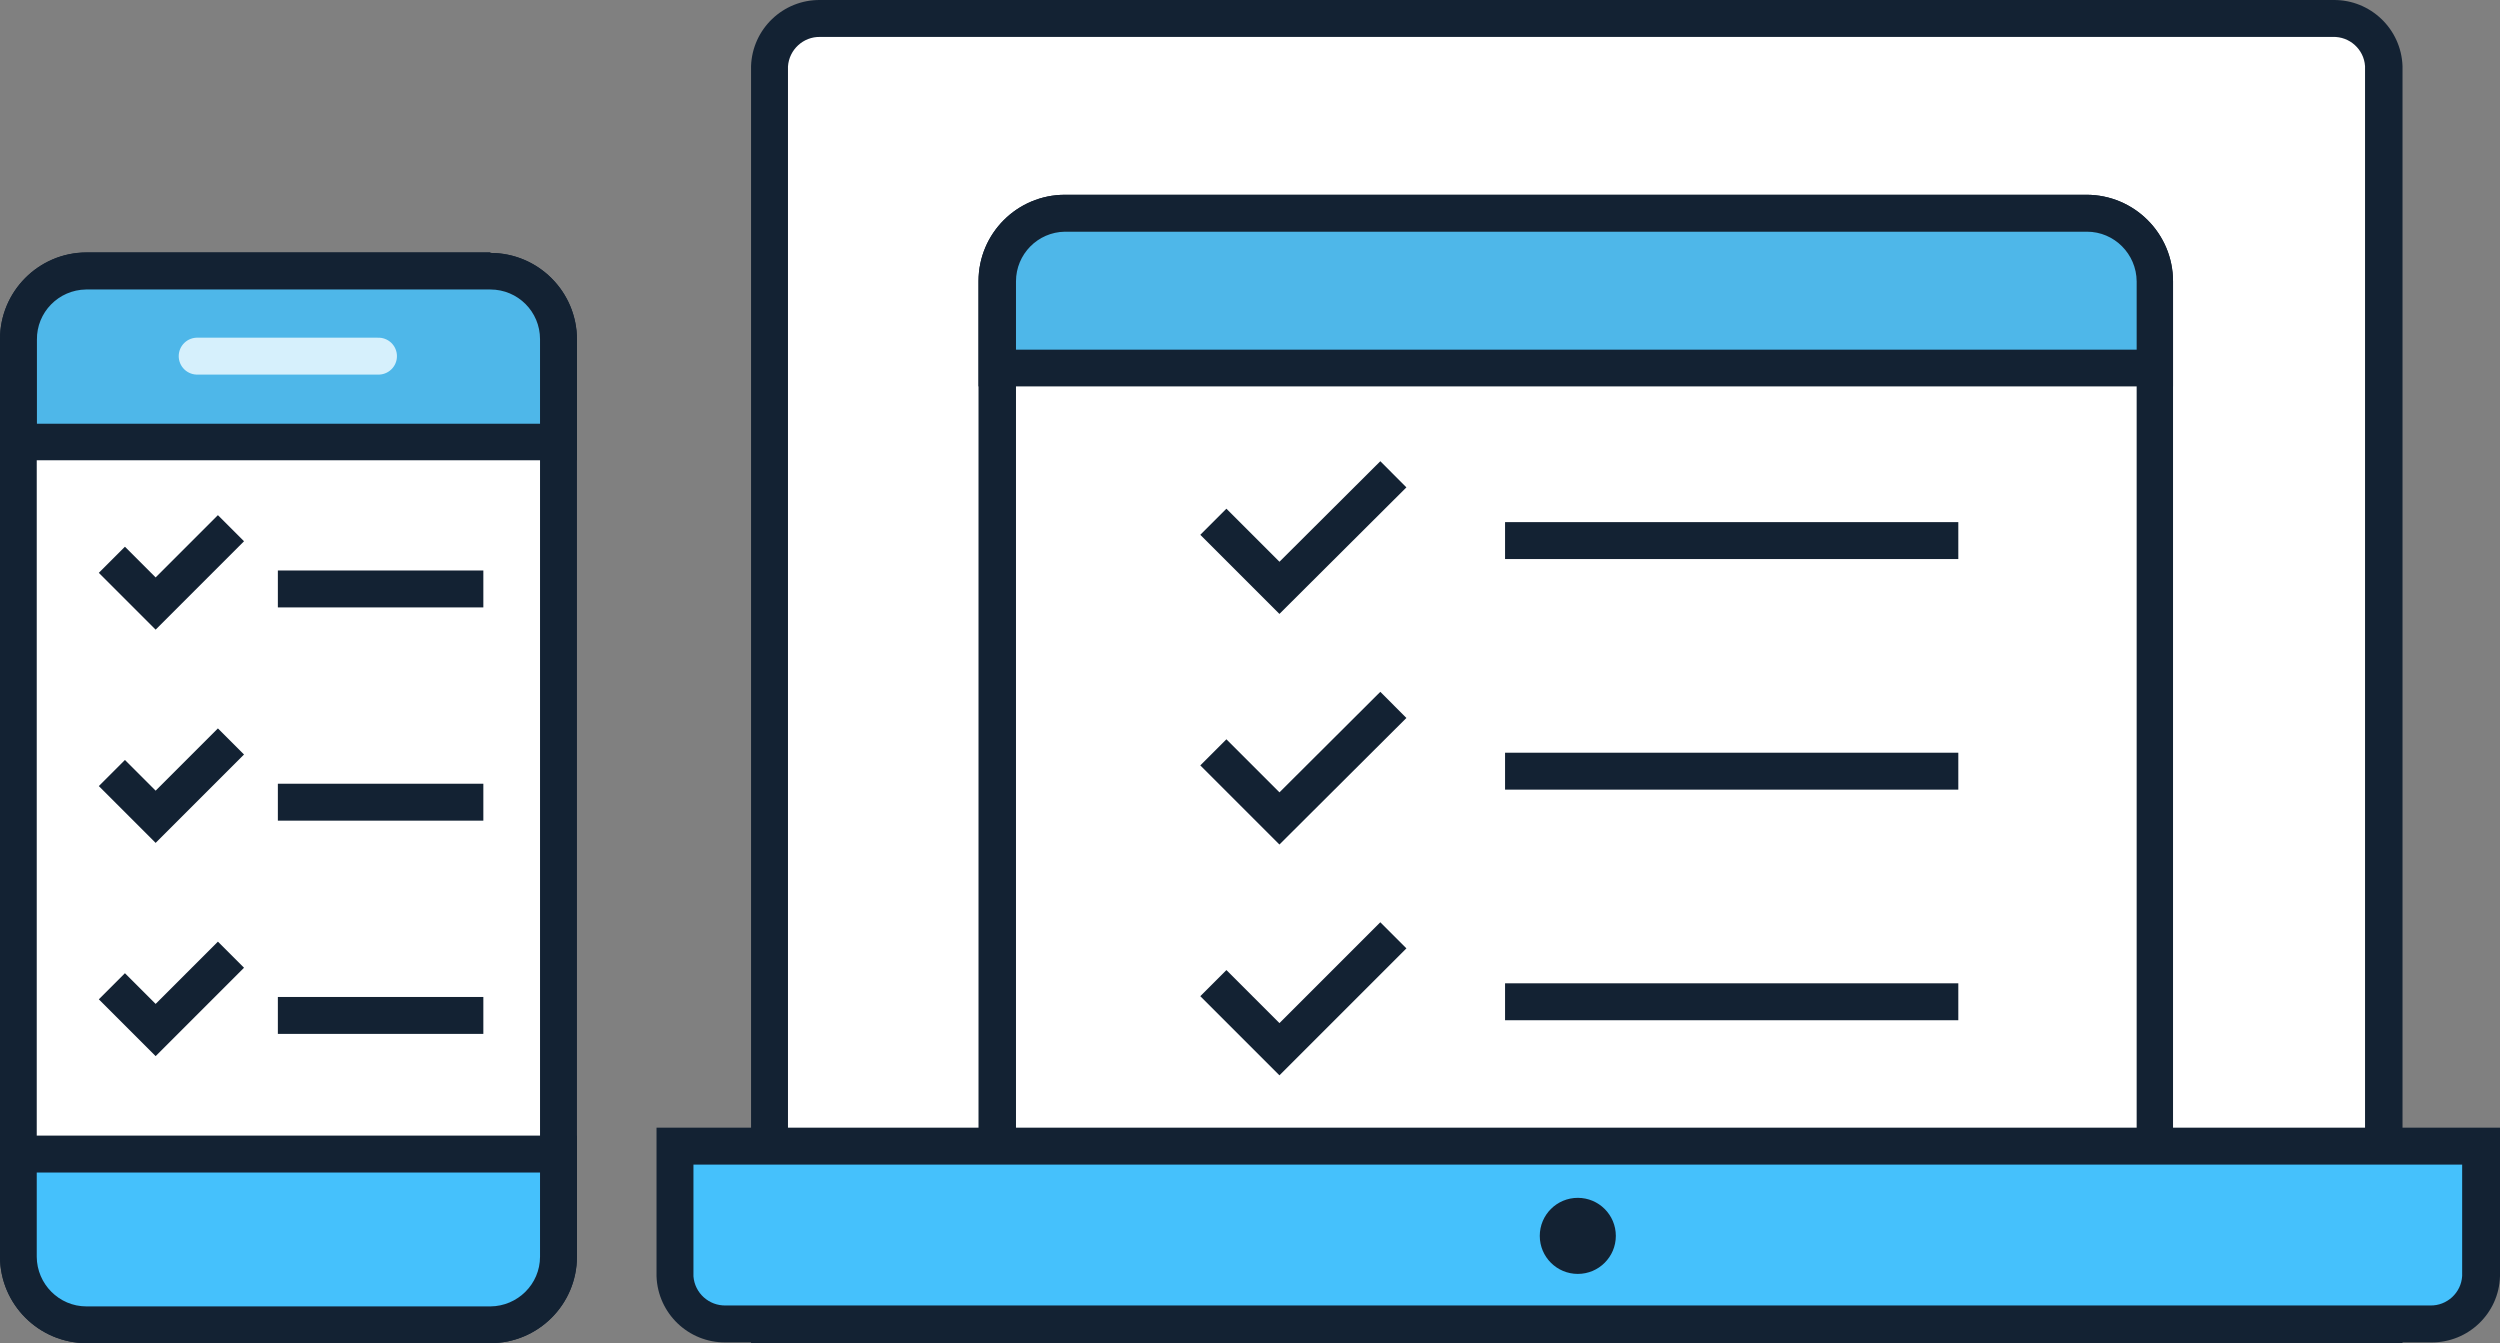 <svg height="72.75" viewBox="0 0 135.41 72.75" width="135.41" xmlns="http://www.w3.org/2000/svg"><rect x="0" y="0" width="135.41" height="72.75" fill="#808080" stroke="none"/><path d="m41.68 71.75v-68.17c.08-1.46 1.29-2.6 2.75-2.58h82c1.46-.02 2.68 1.13 2.74 2.59v68.17h-87.49z" fill="#fff"/><path d="m126.35 2c.91-.03 1.69.67 1.75 1.58v67.18h-85.42v-67.16c.06-.91.83-1.62 1.74-1.6h82m0-2h-82c-2.01-.02-3.67 1.57-3.74 3.58v69.18h89.45v-69.18c-.07-2.01-1.73-3.6-3.74-3.58z" fill="#132233"/><path d="m54.03 71.75v-56.51c0-2.02 1.63-3.66 3.65-3.69h55.33c2.04 0 3.69 1.65 3.69 3.69v56.52h-62.67z" fill="#fff"/><path d="m113.04 12.55c1.48 0 2.68 1.21 2.69 2.69v55.52h-60.7v-55.52c0-1.47 1.18-2.67 2.65-2.69h55.33m0-2h-55.33c-2.58 0-4.68 2.09-4.68 4.68v.01 57.52h64.7v-57.52c0-2.59-2.1-4.69-4.69-4.69z" fill="#132233"/><path d="m39.3 71.75c-1.46.01-2.67-1.13-2.74-2.59v-6.99h97.8v7.05c-.07 1.46-1.28 2.6-2.74 2.58z" fill="#45c1fc"/><path d="m133.36 63.12v5.99c-.05.91-.82 1.62-1.73 1.6h-92.32c-.91.02-1.68-.67-1.75-1.58v-6.05h95.8m2-2h-99.8v8.05c.07 2.01 1.73 3.6 3.74 3.58h92.38c2.01.02 3.67-1.57 3.73-3.58v-8.05z" fill="#132233"/><circle cx="85.46" cy="66.94" fill="#132233" r="2.06"/><path d="m54.03 19.93v-4.7c0-2.02 1.63-3.66 3.65-3.69h55.33c2.04 0 3.69 1.65 3.69 3.69v4.7z" fill="#4eb7e9"/><path d="m113.04 12.55c1.48 0 2.68 1.21 2.69 2.69v3.7h-60.7v-3.7c0-1.47 1.18-2.67 2.65-2.69h55.33m0-2h-55.33c-2.58 0-4.68 2.09-4.68 4.68v.01 5.69h64.7v-5.69c0-2.59-2.1-4.69-4.69-4.69z" fill="#132233"/><path d="m75.47 25.69-6.17 6.15-3.58-3.58" fill="none" stroke="#132233" stroke-miterlimit="10" stroke-width="2"/><path d="m75.47 38.18-6.17 6.15-3.58-3.58" fill="none" stroke="#132233" stroke-miterlimit="10" stroke-width="2"/><path d="m75.47 50.66-6.17 6.17-3.58-3.58" fill="none" stroke="#132233" stroke-miterlimit="10" stroke-width="2"/><path d="m81.52 29.28h24.55" fill="none" stroke="#132233" stroke-miterlimit="10" stroke-width="2"/><path d="m81.52 41.77h24.55" fill="none" stroke="#132233" stroke-miterlimit="10" stroke-width="2"/><path d="m81.52 54.26h24.55" fill="none" stroke="#132233" stroke-miterlimit="10" stroke-width="2"/><path d="m4.69 14.68h21.87c2.04 0 3.69 1.65 3.69 3.69v49.7c0 2.03-1.65 3.69-3.69 3.69h-21.87c-2.04 0-3.69-1.65-3.69-3.69v-49.71c0-2.03 1.65-3.69 3.69-3.69z" fill="#fff"/><path d="m26.56 15.68c1.49 0 2.69 1.2 2.69 2.69v.03 49.7c0 1.48-1.21 2.68-2.69 2.69h-21.88c-1.48 0-2.68-1.21-2.69-2.69v-49.71c-.02-1.48 1.17-2.7 2.66-2.72h.03 21.88m0-2h-21.88c-2.59.01-4.68 2.12-4.68 4.7v.02 49.7c.02 2.57 2.11 4.65 4.68 4.66h21.88c2.59 0 4.69-2.1 4.69-4.69v-49.67c0-2.59-2.1-4.69-4.69-4.69z" fill="#132233"/><path d="m1 23.91v-5.51c-.02-2.04 1.62-3.7 3.66-3.72h.02 21.88c2.04 0 3.69 1.65 3.69 3.69v.03 5.54z" fill="#4eb7e9"/><path d="m26.56 15.68c1.49 0 2.69 1.2 2.69 2.69v.03 4.55h-27.25v-4.55c-.02-1.48 1.17-2.7 2.66-2.72h.02zm0-2h-21.88c-2.59 0-4.68 2.11-4.68 4.69v.02 6.54h31.25v-6.54c0-2.59-2.1-4.69-4.69-4.69v-.03z" fill="#132233"/><path d="m4.68 71.75c-2.04 0-3.69-1.65-3.69-3.69v-5.55h29.26v5.55c0 2.03-1.65 3.68-3.69 3.69z" fill="#45c1fc"/><path d="m29.25 63.51v4.56c0 1.48-1.21 2.68-2.69 2.69h-21.88c-1.48 0-2.68-1.21-2.69-2.69v-4.56zm2-2h-31.25v6.55c0 2.58 2.09 4.68 4.68 4.69h21.88c2.59 0 4.69-2.1 4.69-4.69z" fill="#132233"/><g fill="none" stroke-width="2"><path d="m10.68 19.29h9.82" stroke="#d6f0fc" stroke-linecap="round" stroke-linejoin="round"/><path d="m12.51 28.61-4.08 4.08-2.37-2.37" stroke="#132233" stroke-miterlimit="10"/><path d="m15.05 31.9h11.13" stroke="#132233" stroke-miterlimit="10"/><path d="m12.51 40.16-4.08 4.08-2.37-2.37" stroke="#132233" stroke-miterlimit="10"/><path d="m15.05 43.45h11.13" stroke="#132233" stroke-miterlimit="10"/><path d="m12.51 51.71-4.08 4.08-2.37-2.37" stroke="#132233" stroke-miterlimit="10"/><path d="m15.05 55h11.13" stroke="#132233" stroke-miterlimit="10"/></g></svg>